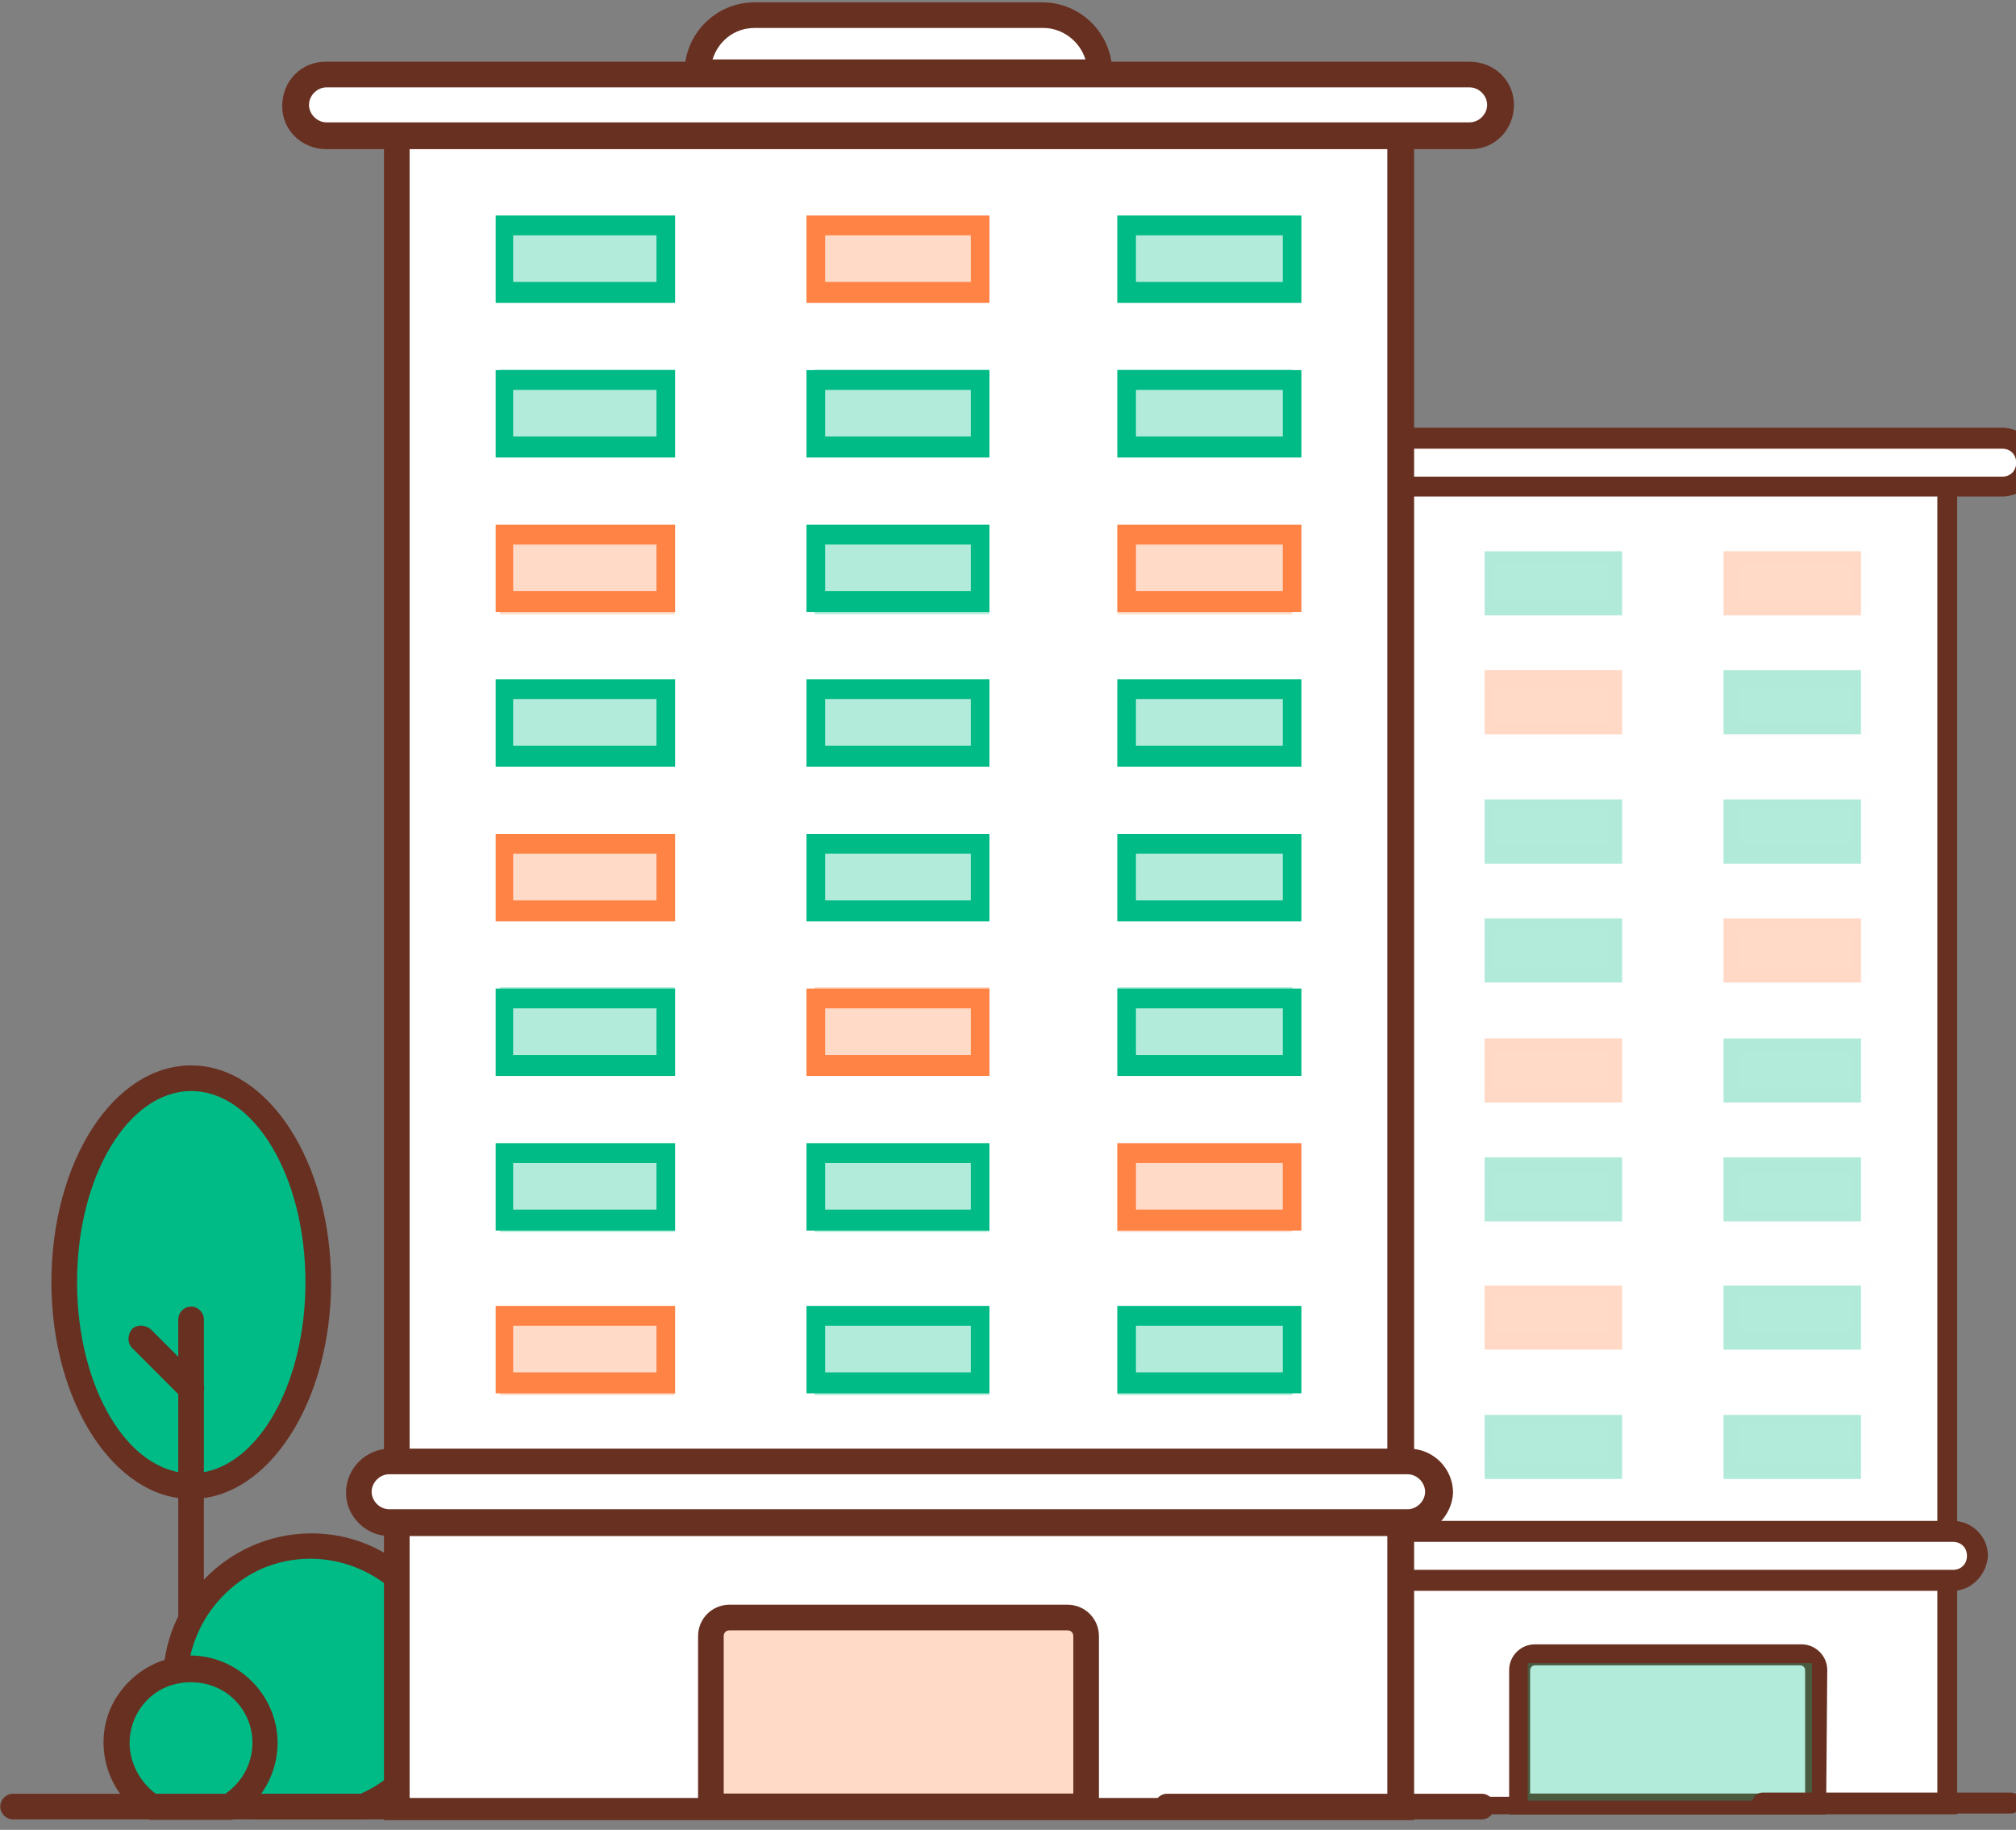 <svg width="173" height="157" viewBox="0 0 173 157" fill="none" xmlns="http://www.w3.org/2000/svg">
<rect x="0" y="0" width="173" height="157" fill="#808080" stroke="none"/>
<path d="M167.6 41.7H99V154.5H167.6V41.7Z" fill="white"/>
<path d="M101.45 41.766H99.15V155.666H101.45V41.766Z" fill="white"/>
<path d="M167.95 155.666H98.25V40.966H167.95V155.666ZM100.05 154.166H166.25V42.466H100.05V154.166Z" fill="#683021"/>
<path d="M98.692 131.393H167.592C168.792 131.393 169.692 132.293 169.692 133.493C169.692 134.693 168.792 135.593 167.592 135.593H98.692C97.492 135.593 96.592 134.693 96.592 133.493C96.592 132.393 97.492 131.393 98.692 131.393Z" fill="white"/>
<path d="M167.592 136.493H98.692C97.092 136.493 95.692 135.193 95.692 133.493C95.692 131.893 96.992 130.493 98.692 130.493H167.592C169.192 130.493 170.592 131.793 170.592 133.493C170.492 135.093 169.192 136.493 167.592 136.493ZM98.692 132.293C97.992 132.293 97.492 132.793 97.492 133.493C97.492 134.193 97.992 134.693 98.692 134.693H167.592C168.292 134.693 168.792 134.193 168.792 133.493C168.792 132.793 168.292 132.293 167.592 132.293H98.692Z" fill="#683021"/>
<path d="M94.416 37.598H171.816C173.016 37.598 173.916 38.498 173.916 39.698C173.916 40.898 173.016 41.798 171.816 41.798H94.416C93.216 41.798 92.316 40.898 92.316 39.698C92.316 38.498 93.316 37.598 94.416 37.598Z" fill="white"/>
<path d="M171.816 42.598H94.416C92.816 42.598 91.416 41.298 91.416 39.698C91.416 38.098 92.716 36.698 94.316 36.698H94.416H171.816C173.416 36.698 174.816 37.998 174.816 39.598C174.816 41.298 173.516 42.598 171.816 42.598C171.816 42.598 171.916 42.598 171.816 42.598ZM94.416 38.498C93.716 38.498 93.216 38.998 93.216 39.698C93.216 40.398 93.716 40.898 94.416 40.898H171.816C172.516 40.898 173.016 40.398 173.016 39.698C173.016 38.998 172.516 38.498 171.816 38.498H94.416Z" fill="#683021"/>
<path d="M132.704 141.985H153.504C154.804 141.985 155.804 142.985 155.804 144.285V154.785H130.404V144.285C130.404 142.985 131.404 141.985 132.704 141.985Z" fill="white"/>
<path d="M156.704 155.685H129.504V143.285C129.504 142.085 130.504 141.085 131.704 141.085H154.604C155.804 141.085 156.804 142.085 156.804 143.285L156.704 155.685ZM131.304 153.885H154.904V143.285C154.904 143.085 154.704 142.885 154.504 142.885H131.704C131.504 142.885 131.304 143.085 131.304 143.285V153.885Z" fill="#683021"/>
<path opacity="0.3" d="M117.9 47.3H106.1V52.8H117.9V47.3Z" fill="#00BB85"/>
<path opacity="0.3" d="M139.2 47.3H127.4V52.8H139.2V47.3Z" fill="#00BB85"/>
<path opacity="0.3" d="M159.7 47.3H147.9V52.8H159.7V47.3Z" fill="#FF8345"/>
<path opacity="0.3" d="M117.9 57.5H106.1V63H117.9V57.5Z" fill="#00BB85"/>
<path opacity="0.3" d="M139.2 57.5H127.4V63H139.2V57.5Z" fill="#FF8345"/>
<path opacity="0.3" d="M159.7 57.5H147.9V63H159.7V57.5Z" fill="#00BB85"/>
<path opacity="0.3" d="M155.5 142.7H131.1V154.5H155.5V142.7Z" fill="#00BB85"/>
<path opacity="0.3" d="M117.9 68.6H106.1V74.1H117.9V68.6Z" fill="#00BB85"/>
<path opacity="0.3" d="M139.2 68.6H127.4V74.1H139.2V68.6Z" fill="#00BB85"/>
<path opacity="0.3" d="M159.7 68.6H147.9V74.1H159.7V68.6Z" fill="#00BB85"/>
<path opacity="0.3" d="M117.9 78.8H106.1V84.3H117.9V78.8Z" fill="#00BB85"/>
<path opacity="0.3" d="M139.2 78.8H127.4V84.3H139.2V78.8Z" fill="#00BB85"/>
<path opacity="0.3" d="M159.7 78.8H147.9V84.3H159.7V78.8Z" fill="#FF8345"/>
<path opacity="0.3" d="M117.9 89.1H106.1V94.6H117.9V89.1Z" fill="#00BB85"/>
<path opacity="0.3" d="M139.2 89.1H127.4V94.6H139.2V89.1Z" fill="#FF8345"/>
<path opacity="0.3" d="M159.7 89.1H147.9V94.6H159.7V89.1Z" fill="#00BB85"/>
<path opacity="0.3" d="M117.9 99.3H106.1V104.8H117.9V99.3Z" fill="#00BB85"/>
<path opacity="0.3" d="M139.2 99.3H127.4V104.8H139.2V99.3Z" fill="#00BB85"/>
<path opacity="0.3" d="M159.7 99.3H147.9V104.8H159.7V99.3Z" fill="#00BB85"/>
<path opacity="0.3" d="M117.9 110.3H106.1V115.8H117.9V110.3Z" fill="#00BB85"/>
<path opacity="0.3" d="M139.2 110.3H127.4V115.8H139.2V110.3Z" fill="#FF8345"/>
<path opacity="0.3" d="M159.7 110.3H147.9V115.8H159.7V110.3Z" fill="#00BB85"/>
<path opacity="0.3" d="M117.9 121.4H106.1V126.9H117.9V121.4Z" fill="#00BB85"/>
<path opacity="0.3" d="M139.2 121.4H127.4V126.9H139.2V121.4Z" fill="#00BB85"/>
<path opacity="0.3" d="M159.7 121.4H147.9V126.9H159.7V121.4Z" fill="#00BB85"/>
<g opacity="0.3">
<g opacity="0.3">
<g opacity="0.3">
<g opacity="0.3">
<path opacity="0.3" d="M117.935 52.991H105.835V47.091H117.935V52.991ZM107.035 51.591H116.735V48.391H107.035V51.591Z" fill="#00BB85"/>
</g>
</g>
<g opacity="0.3">
<g opacity="0.3">
<path opacity="0.3" d="M139.308 52.991H126.908V47.091H139.308V52.991ZM128.108 51.591H138.008V48.391H128.108V51.591Z" fill="#00BB85"/>
</g>
</g>
<g opacity="0.3">
<g opacity="0.3">
<path opacity="0.3" d="M160.38 52.991H147.98V47.091H160.48L160.38 52.991ZM149.18 51.591H159.08V48.391H149.18V51.591Z" fill="#FF8345"/>
</g>
</g>
</g>
<g opacity="0.3">
<g opacity="0.3">
<g opacity="0.3">
<path opacity="0.3" d="M117.935 63.456H105.835V57.556H117.935V63.456ZM107.035 62.056H116.735V58.856H107.035V62.056Z" fill="#00BB85"/>
</g>
</g>
<g opacity="0.3">
<g opacity="0.3">
<path opacity="0.3" d="M139.308 63.456H126.908V57.556H139.308V63.456ZM128.108 62.056H138.008V58.856H128.108V62.056Z" fill="#FF8345"/>
</g>
</g>
<g opacity="0.3">
<g opacity="0.3">
<path opacity="0.3" d="M160.38 63.456H147.98V57.556H160.48L160.38 63.456ZM149.18 58.856V62.056H159.08V58.856" fill="#00BB85"/>
</g>
</g>
</g>
<g opacity="0.3">
<g opacity="0.3">
<g opacity="0.3">
<path opacity="0.3" d="M117.935 73.921H105.835V68.021H117.935V73.921ZM107.035 72.521H116.735V69.321H107.035V72.521Z" fill="#00BB85"/>
</g>
</g>
<g opacity="0.3">
<g opacity="0.3">
<path opacity="0.3" d="M139.308 73.921H126.908V68.021H139.308V73.921ZM128.108 72.521H138.008V69.321H128.108V72.521Z" fill="#00BB85"/>
</g>
</g>
<g opacity="0.3">
<g opacity="0.3">
<path opacity="0.3" d="M160.38 73.921H147.98V68.021H160.48L160.38 73.921ZM149.18 72.521H159.08V69.321H149.18V72.521Z" fill="#00BB85"/>
</g>
</g>
</g>
<g opacity="0.3">
<g opacity="0.3">
<g opacity="0.3">
<path opacity="0.3" d="M117.935 84.387H105.835V78.487H117.935V84.387ZM107.035 82.987H116.735V79.787H107.035V82.987Z" fill="#00BB85"/>
</g>
</g>
<g opacity="0.3">
<g opacity="0.3">
<path opacity="0.3" d="M139.308 84.387H126.908V78.487H139.308V84.387ZM128.108 82.987H138.008V79.787H128.108V82.987Z" fill="#00BB85"/>
</g>
</g>
<g opacity="0.3">
<g opacity="0.3">
<path opacity="0.3" d="M160.38 84.387H147.98V78.487H160.48L160.38 84.387ZM149.18 82.987H159.08V79.787H149.18V82.987Z" fill="#FF8345"/>
</g>
</g>
</g>
<g opacity="0.3">
<g opacity="0.3">
<g opacity="0.3">
<path opacity="0.3" d="M117.935 94.852H105.835V88.952H117.935V94.852ZM107.035 93.452H116.735V90.252H107.035V93.452Z" fill="#00BB85"/>
</g>
</g>
<g opacity="0.3">
<g opacity="0.3">
<path opacity="0.3" d="M139.308 94.852H126.908V88.952H139.308V94.852ZM128.108 93.452H138.008V90.252H128.108V93.452Z" fill="#FF8345"/>
</g>
</g>
<g opacity="0.3">
<g opacity="0.3">
<path opacity="0.3" d="M160.38 94.852H147.98V88.952H160.48L160.38 94.852ZM149.18 93.452H159.08V90.252H149.18V93.452Z" fill="#00BB85"/>
</g>
</g>
</g>
<g opacity="0.3">
<g opacity="0.3">
<g opacity="0.3">
<path opacity="0.3" d="M117.935 105.317H105.835V99.417H117.935V105.317ZM107.035 103.917H116.735V100.717H107.035V103.917Z" fill="#00BB85"/>
</g>
</g>
<g opacity="0.3">
<g opacity="0.3">
<path opacity="0.3" d="M139.308 105.317H126.908V99.417H139.308V105.317ZM128.108 103.917H138.008V100.717H128.108V103.917Z" fill="#00BB85"/>
</g>
</g>
<g opacity="0.3">
<g opacity="0.3">
<path opacity="0.3" d="M160.38 105.317H147.98V99.417H160.48L160.38 105.317ZM149.18 103.917H159.08V100.717H149.18V103.917Z" fill="#00BB85"/>
</g>
</g>
</g>
<g opacity="0.3">
<g opacity="0.3">
<g opacity="0.3">
<path opacity="0.3" d="M117.935 115.783H105.835V109.883H117.935V115.783ZM107.035 114.383H116.735V111.183H107.035V114.383Z" fill="#00BB85"/>
</g>
</g>
<g opacity="0.3">
<g opacity="0.3">
<path opacity="0.3" d="M139.308 115.783H126.908V109.883H139.308V115.783ZM128.108 114.383H138.008V111.183H128.108V114.383Z" fill="#FF8345"/>
</g>
</g>
<g opacity="0.3">
<g opacity="0.3">
<path opacity="0.3" d="M160.38 115.783H147.98V109.883H160.48L160.38 115.783ZM149.18 114.383H159.08V111.183H149.18V114.383Z" fill="#00BB85"/>
</g>
</g>
</g>
<g opacity="0.3">
<g opacity="0.3">
<g opacity="0.3">
<path opacity="0.3" d="M117.935 126.748H105.835V120.848H117.935V126.748ZM107.035 125.448H116.735V122.248H107.035V125.448Z" fill="#00BB85"/>
</g>
</g>
<g opacity="0.3">
<g opacity="0.3">
<path opacity="0.3" d="M139.308 126.748H126.908V120.848H139.308V126.748ZM128.108 125.448H138.008V122.248H128.108V125.448Z" fill="#00BB85"/>
</g>
</g>
<g opacity="0.3">
<g opacity="0.3">
<path opacity="0.3" d="M160.38 126.748H147.98V120.848H160.48L160.38 126.748ZM149.18 125.448H159.08V122.248H149.18V125.448Z" fill="#00BB85"/>
</g>
</g>
</g>
</g>
<path d="M172.555 155.604H151.255C150.755 155.604 150.355 155.204 150.355 154.704C150.355 154.204 150.755 153.804 151.255 153.804H172.555C173.055 153.804 173.455 154.204 173.455 154.704C173.455 155.204 173.055 155.604 172.555 155.604Z" fill="#683021"/>
<path d="M16.424 127.525C22.444 127.525 27.324 119.69 27.324 110.025C27.324 100.36 22.444 92.525 16.424 92.525C10.404 92.525 5.524 100.36 5.524 110.025C5.524 119.69 10.404 127.525 16.424 127.525Z" fill="#0BB76D"/>
<path d="M16.424 92.525C10.324 92.525 5.524 100.325 5.524 110.025C5.424 114.425 6.624 118.825 8.824 122.625C9.824 123.125 10.824 123.325 11.824 123.325C17.824 123.325 22.724 115.525 22.724 105.825C22.824 101.325 21.724 97.025 19.424 93.225C18.524 92.725 17.424 92.525 16.424 92.525Z" fill="white"/>
<path d="M5.89 110.74C5.79 115.14 8.89 122.84 11.89 126.74C20.89 129.74 26.89 119.64 26.89 109.74C26.89 101.74 22.89 96.54 19.89 92.74C11.29 92.74 5.89 94.64 5.89 110.74Z" fill="#00BB85"/>
<path d="M16.412 128.613C9.812 128.613 4.412 120.313 4.412 110.013C4.412 99.713 9.712 91.413 16.412 91.413C23.012 91.413 28.412 99.713 28.412 110.013C28.412 120.313 23.012 128.613 16.412 128.613ZM16.412 93.613C11.012 93.613 6.612 100.913 6.612 110.013C6.612 119.113 11.012 126.413 16.412 126.413C21.812 126.413 26.212 119.113 26.212 110.013C26.212 100.913 21.812 93.613 16.412 93.613Z" fill="#683021"/>
<path d="M16.396 156.105C15.796 156.105 15.296 155.605 15.296 155.005V113.205C15.296 112.605 15.796 112.105 16.396 112.105C16.996 112.105 17.496 112.605 17.496 113.205V155.005C17.496 155.605 16.996 156.105 16.396 156.105Z" fill="#683021"/>
<path d="M16.423 120.24C16.123 120.24 15.823 120.14 15.623 119.94L11.323 115.64C10.923 115.24 10.923 114.54 11.323 114.04C11.723 113.64 12.423 113.64 12.923 114.04L17.223 118.34C17.623 118.74 17.623 119.44 17.223 119.94C16.923 120.14 16.723 120.24 16.423 120.24Z" fill="#683021"/>
<path d="M26.643 132.624C20.643 132.624 15.543 137.224 15.043 143.324C15.043 143.624 15.043 144.024 15.043 144.324C15.043 147.124 16.143 152.624 17.943 154.724H32.943C38.843 152.224 36.443 140.624 33.943 134.724C33.243 133.124 27.843 133.724 26.643 132.624Z" fill="#00BB85"/>
<path d="M31.331 156.111H21.931L21.731 156.011C21.131 155.811 20.631 155.511 20.031 155.111C16.231 152.911 13.931 148.711 13.931 144.311C13.931 143.911 13.931 143.611 14.031 143.211C14.631 136.211 20.831 131.011 27.831 131.611C34.731 132.211 39.931 138.411 39.331 145.411C38.931 150.111 35.931 154.211 31.531 156.011L31.331 156.111ZM22.431 153.911H30.931C36.231 151.611 38.631 145.311 36.331 140.011C33.931 134.711 27.731 132.311 22.431 134.611C18.931 136.211 16.531 139.511 16.131 143.311C16.131 143.611 16.131 143.911 16.131 144.211C16.131 147.911 18.031 151.311 21.231 153.211C21.631 153.511 22.031 153.711 22.431 153.911Z" fill="#683021"/>
<path d="M22.732 149.556C22.732 151.356 21.932 153.056 20.632 154.256C20.332 154.556 19.932 154.856 19.632 155.056H13.132C10.132 153.256 9.132 149.356 10.932 146.356C11.832 144.856 13.332 143.756 15.132 143.356C15.532 143.256 16.032 143.256 16.432 143.256C19.932 143.156 22.732 146.056 22.732 149.556Z" fill="#0BB76D"/>
<path d="M16.632 143.524C11.432 144.724 8.732 148.324 10.532 151.624C11.332 153.024 12.732 154.124 14.632 154.924H17.932C18.532 154.724 19.032 154.424 19.532 154.124C23.632 151.724 23.932 147.724 20.232 145.124C19.332 144.424 18.032 143.924 16.632 143.524Z" fill="#00BB85"/>
<path d="M19.92 156.143H12.82L12.52 155.943C9.02 153.843 7.82 149.243 9.92 145.743C11.02 143.943 12.82 142.643 14.82 142.243C15.32 142.143 15.82 142.043 16.32 142.043C20.42 142.043 23.82 145.443 23.82 149.543C23.82 151.643 22.92 153.643 21.42 155.043C21.02 155.343 20.62 155.743 20.22 155.943L19.92 156.143ZM13.42 153.943H19.32C19.52 153.743 19.72 153.643 19.92 153.443C22.12 151.443 22.22 148.143 20.32 146.043C19.32 144.943 17.92 144.343 16.42 144.343C16.02 144.343 15.72 144.343 15.32 144.443C12.92 144.843 11.12 147.043 11.12 149.543C11.12 151.243 12.02 152.943 13.42 153.943Z" fill="#683021"/>
<path d="M120.9 11.7H33.9V154.7H120.9V11.7Z" fill="white"/>
<path d="M36.95 11.666H34.05V156.066H36.95V11.666Z" fill="white"/>
<path d="M121.35 156.166H32.95V10.666H121.35V156.166ZM35.15 154.266H119.05V12.566H35.15V154.266V154.266Z" fill="#683021"/>
<path d="M33.392 125.393H120.792C122.292 125.393 123.392 126.593 123.392 127.993C123.392 129.493 122.192 130.593 120.792 130.593H33.392C31.892 130.593 30.792 129.393 30.792 127.993C30.792 126.593 31.992 125.393 33.392 125.393Z" fill="white"/>
<path d="M120.792 131.793H33.392C31.392 131.793 29.692 130.093 29.692 128.093C29.692 125.993 31.392 124.293 33.492 124.293H120.892C122.992 124.293 124.692 125.993 124.692 128.093C124.592 130.093 122.892 131.793 120.792 131.793ZM33.392 126.493C32.592 126.493 31.892 127.193 31.892 127.993C31.892 128.793 32.592 129.493 33.392 129.493H120.792C121.592 129.493 122.292 128.793 122.292 127.993C122.292 127.193 121.592 126.493 120.792 126.493H33.392Z" fill="#683021"/>
<path d="M28.016 6.398H126.216C127.716 6.398 128.816 7.598 128.816 8.998C128.816 10.498 127.616 11.598 126.216 11.598H28.016C26.516 11.598 25.416 10.398 25.416 8.998C25.416 7.598 26.616 6.398 28.016 6.398Z" fill="white"/>
<path d="M126.216 12.798H28.016C25.916 12.798 24.216 11.198 24.216 9.098C24.216 6.998 25.816 5.298 27.916 5.298H28.016H126.116C128.216 5.298 129.916 6.898 129.916 8.998C129.916 11.098 128.316 12.798 126.216 12.798C126.316 12.798 126.216 12.798 126.216 12.798ZM28.016 7.498C27.216 7.498 26.516 8.198 26.516 8.998C26.516 9.798 27.216 10.498 28.016 10.498H126.116C126.916 10.498 127.616 9.798 127.616 8.998C127.616 8.198 126.916 7.498 126.116 7.498H28.016Z" fill="#683021"/>
<path d="M64.746 1.3H89.446C92.146 1.3 94.346 3.5 94.346 6.2H59.746C59.846 3.5 62.046 1.3 64.746 1.3Z" fill="white"/>
<path d="M95.546 7.3H58.746V6.2C58.746 2.9 61.446 0.2 64.746 0.2H89.446C92.746 0.2 95.446 2.9 95.446 6.2L95.546 7.3ZM61.146 5.1H93.146C92.646 3.5 91.146 2.4 89.546 2.4H64.746C63.046 2.4 61.646 3.5 61.146 5.1Z" fill="#683021"/>
<path opacity="0.3" d="M63.904 138.785H90.304C91.904 138.785 93.204 140.085 93.204 141.685V154.985H60.904V141.685C61.004 140.085 62.304 138.785 63.904 138.785Z" fill="#FF8345"/>
<path d="M94.304 156.085H59.904V140.385C59.904 138.885 61.104 137.685 62.604 137.685H91.604C93.104 137.685 94.304 138.885 94.304 140.385V156.085ZM62.104 153.885H92.104V140.385C92.104 140.085 91.904 139.885 91.604 139.885H62.604C62.304 139.885 62.104 140.085 62.104 140.385V153.885Z" fill="#683021"/>
<path opacity="0.3" d="M57.9 18.7H42.9V25.7H57.9V18.7Z" fill="#00BB85"/>
<path opacity="0.3" d="M84.9 18.7H69.9V25.7H84.9V18.7Z" fill="#FF8345"/>
<path opacity="0.3" d="M110.9 18.7H95.9V25.7H110.9V18.7Z" fill="#00BB85"/>
<path opacity="0.3" d="M57.9 31.7H42.9V38.7H57.9V31.7Z" fill="#00BB85"/>
<path opacity="0.3" d="M84.9 31.7H69.9V38.7H84.9V31.7Z" fill="#00BB85"/>
<path opacity="0.3" d="M110.9 31.7H95.9V38.7H110.9V31.7Z" fill="#00BB85"/>
<path opacity="0.3" d="M57.9 45.7H42.9V52.7H57.9V45.7Z" fill="#FF8345"/>
<path opacity="0.3" d="M84.9 45.7H69.9V52.7H84.9V45.7Z" fill="#00BB85"/>
<path opacity="0.3" d="M110.9 45.7H95.9V52.7H110.9V45.7Z" fill="#FF8345"/>
<path opacity="0.3" d="M57.9 58.7H42.9V65.7H57.9V58.7Z" fill="#00BB85"/>
<path opacity="0.3" d="M84.9 58.7H69.9V65.7H84.9V58.7Z" fill="#00BB85"/>
<path opacity="0.3" d="M110.9 58.7H95.9V65.7H110.9V58.7Z" fill="#00BB85"/>
<path opacity="0.3" d="M57.9 71.7H42.9V78.7H57.9V71.7Z" fill="#FF8345"/>
<path opacity="0.3" d="M84.9 71.7H69.9V78.7H84.9V71.7Z" fill="#00BB85"/>
<path opacity="0.3" d="M110.9 71.7H95.9V78.7H110.9V71.7Z" fill="#00BB85"/>
<path opacity="0.3" d="M57.9 84.7H42.9V91.7H57.9V84.7Z" fill="#00BB85"/>
<path opacity="0.3" d="M84.9 84.7H69.9V91.7H84.9V84.7Z" fill="#FF8345"/>
<path opacity="0.3" d="M110.9 84.7H95.9V91.7H110.9V84.7Z" fill="#00BB85"/>
<path opacity="0.3" d="M57.9 98.7H42.9V105.7H57.9V98.7Z" fill="#00BB85"/>
<path opacity="0.3" d="M84.9 98.7H69.9V105.7H84.9V98.7Z" fill="#00BB85"/>
<path opacity="0.3" d="M110.9 98.7H95.9V105.7H110.9V98.7Z" fill="#FF8345"/>
<path opacity="0.3" d="M57.9 112.7H42.9V119.7H57.9V112.7Z" fill="#FF8345"/>
<path opacity="0.3" d="M84.9 112.7H69.9V119.7H84.9V112.7Z" fill="#00BB85"/>
<path opacity="0.3" d="M110.9 112.7H95.9V119.7H110.9V112.7Z" fill="#00BB85"/>
<path d="M57.935 25.991H42.535V18.491H57.935V25.991V25.991ZM44.035 24.191H56.335V20.191H44.035V24.191Z" fill="#00BB85"/>
<path d="M84.908 25.991H69.208V18.491H84.908V25.991V25.991ZM70.808 24.191H83.308V20.191H70.808V24.191Z" fill="#FF8345"/>
<path d="M111.68 25.991H95.88V18.491H111.68V25.991ZM97.48 24.191H110.08V20.191H97.48V24.191Z" fill="#00BB85"/>
<path d="M57.935 39.256H42.535V31.756H57.935V39.256V39.256ZM44.035 37.456H56.335V33.456H44.035V37.456Z" fill="#00BB85"/>
<path d="M84.908 39.256H69.208V31.756H84.908V39.256V39.256ZM70.808 37.456H83.308V33.456H70.808V37.456Z" fill="#00BB85"/>
<path d="M111.68 39.256H95.88V31.756H111.68V39.256ZM97.48 33.456V37.456H110.08V33.456" fill="#00BB85"/>
<path d="M57.935 52.521H42.535V45.021H57.935V52.521V52.521ZM44.035 50.721H56.335V46.721H44.035V50.721Z" fill="#FF8345"/>
<path d="M84.908 52.521H69.208V45.021H84.908V52.521V52.521ZM70.808 50.721H83.308V46.721H70.808V50.721Z" fill="#00BB85"/>
<path d="M111.68 52.521H95.88V45.021H111.68V52.521ZM97.48 50.721H110.08V46.721H97.48V50.721Z" fill="#FF8345"/>
<path d="M57.935 65.787H42.535V58.287H57.935V65.787V65.787ZM44.035 63.987H56.335V59.987H44.035V63.987Z" fill="#00BB85"/>
<path d="M84.908 65.787H69.208V58.287H84.908V65.787V65.787ZM70.808 63.987H83.308V59.987H70.808V63.987Z" fill="#00BB85"/>
<path d="M111.68 65.787H95.88V58.287H111.68V65.787ZM97.48 63.987H110.08V59.987H97.48V63.987Z" fill="#00BB85"/>
<path d="M57.935 79.052H42.535V71.552H57.935V79.052V79.052ZM44.035 77.252H56.335V73.252H44.035V77.252Z" fill="#FF8345"/>
<path d="M84.908 79.052H69.208V71.552H84.908V79.052V79.052ZM70.808 77.252H83.308V73.252H70.808V77.252Z" fill="#00BB85"/>
<path d="M111.68 79.052H95.88V71.552H111.68V79.052ZM97.48 77.252H110.08V73.252H97.48V77.252Z" fill="#00BB85"/>
<path d="M57.935 92.317H42.535V84.817H57.935V92.317V92.317ZM44.035 90.517H56.335V86.517H44.035V90.517Z" fill="#00BB85"/>
<path d="M84.908 92.317H69.208V84.817H84.908V92.317V92.317ZM70.808 90.517H83.308V86.517H70.808V90.517Z" fill="#FF8345"/>
<path d="M111.68 92.317H95.88V84.817H111.68V92.317ZM97.48 90.517H110.08V86.517H97.48V90.517Z" fill="#00BB85"/>
<path d="M57.935 105.583H42.535V98.083H57.935V105.583V105.583ZM44.035 103.783H56.335V99.783H44.035V103.783Z" fill="#00BB85"/>
<path d="M84.908 105.583H69.208V98.083H84.908V105.583V105.583ZM70.808 103.783H83.308V99.783H70.808V103.783Z" fill="#00BB85"/>
<path d="M111.68 105.583H95.88V98.083H111.68V105.583ZM97.48 103.783H110.08V99.783H97.48V103.783Z" fill="#FF8345"/>
<path d="M57.935 119.548H42.535V112.048H57.935V119.548V119.548ZM44.035 117.748H56.335V113.748H44.035V117.748Z" fill="#FF8345"/>
<path d="M84.908 119.548H69.208V112.048H84.908V119.548V119.548ZM70.808 117.748H83.308V113.748H70.808V117.748Z" fill="#00BB85"/>
<path d="M111.68 119.548H95.88V112.048H111.68V119.548ZM97.48 117.748H110.08V113.748H97.48V117.748Z" fill="#00BB85"/>
<path d="M34.123 156.104H1.123C0.523 156.104 0.023 155.604 0.023 155.004C0.023 154.404 0.523 153.904 1.123 153.904H34.123C34.723 153.904 35.223 154.404 35.223 155.004C35.223 155.604 34.723 156.104 34.123 156.104Z" fill="#683021"/>
<path d="M127.155 156.104H100.155C99.555 156.104 99.055 155.604 99.055 155.004C99.055 154.404 99.555 153.904 100.155 153.904H127.155C127.755 153.904 128.255 154.404 128.255 155.004C128.255 155.604 127.755 156.104 127.155 156.104Z" fill="#683021"/>
</svg>
